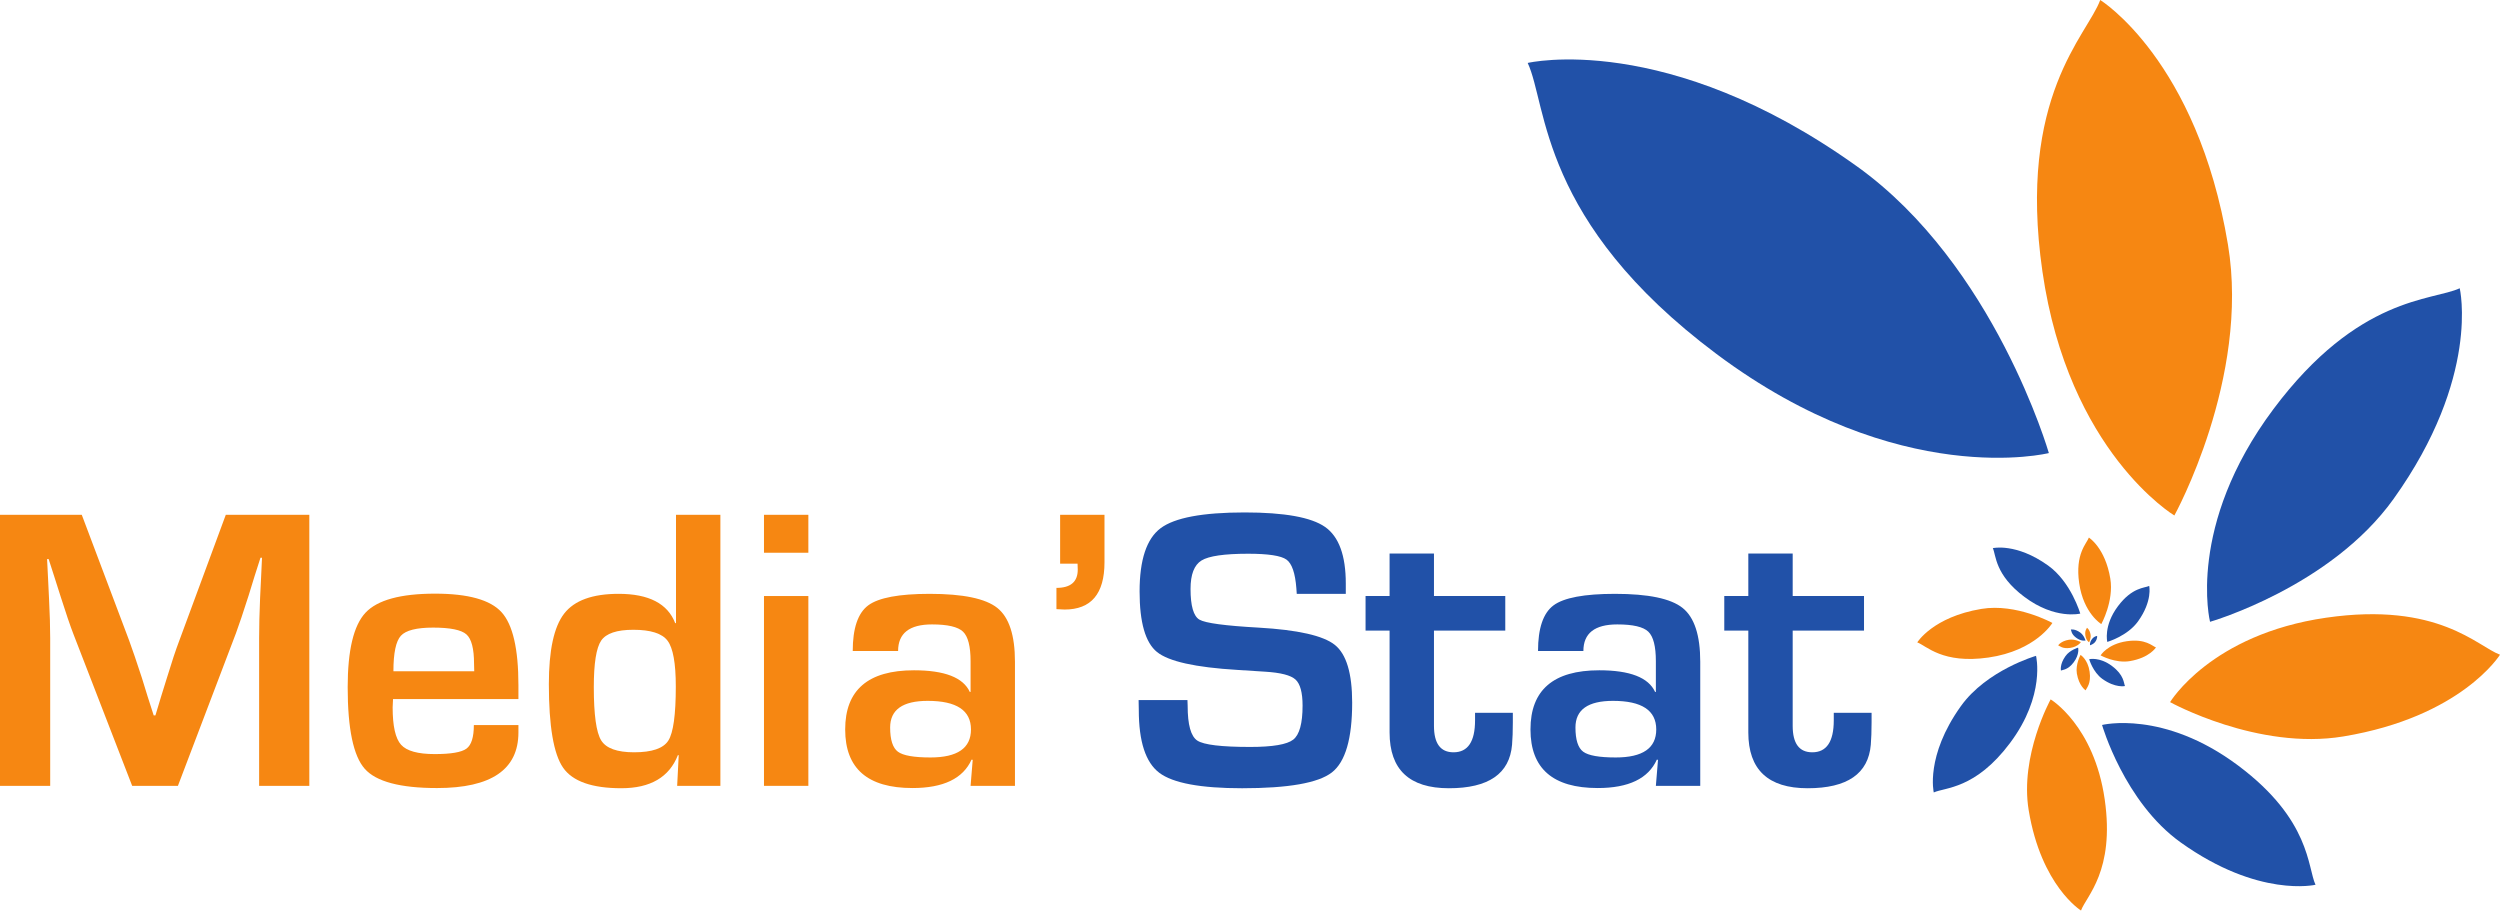 <?xml version="1.0" encoding="UTF-8" standalone="no"?>
<svg
   xmlns:dc="http://purl.org/dc/elements/1.1/"
   xmlns:cc="http://creativecommons.org/ns#"
   xmlns:rdf="http://www.w3.org/1999/02/22-rdf-syntax-ns#"
   xmlns:svg="http://www.w3.org/2000/svg"
   xmlns="http://www.w3.org/2000/svg"
   viewBox="0 0 374.21 136.292"
   height="136.292"
   width="374.21"
   xml:space="preserve"
   version="1.1"
   id="msg-svg-logo"><path
       d="m 46.301,77.059 0,40.57 -7.514,0 0,-22.111 c 0,-1.764 0.049,-3.766 0.145,-6.006 l 0.146,-3.029 0.141,-3.002 -0.229,0 -0.902,2.823 -0.869,2.823 c -0.811,2.537 -1.439,4.409 -1.887,5.618 l -8.701,22.884 -6.846,0 -8.789,-22.705 c -0.484,-1.25 -1.123,-3.122 -1.916,-5.619 l -0.898,-2.822 -0.899,-2.796 -0.234,0 0.147,2.944 0.144,2.971 c 0.117,2.299 0.174,4.27 0.174,5.916 l 0,22.111 -7.514,0 0,-40.57 12.242,0 7.079,18.786 c 0.482,1.307 1.121,3.181 1.916,5.616 l 0.871,2.824 0.898,2.794 0.26,0 0.842,-2.794 0.869,-2.794 c 0.717,-2.358 1.336,-4.219 1.857,-5.586 l 6.963,-18.846 12.504,0 z"
       style="fill:#f68712;fill-opacity:1;fill-rule:nonzero;stroke:none"
       id="path132" /><path
       d="m 70.986,100.481 -0.029,-1.13 c 0,-2.259 -0.381,-3.724 -1.146,-4.398 -0.764,-0.673 -2.422,-1.011 -4.975,-1.011 -2.475,0 -4.086,0.407 -4.828,1.218 -0.746,0.814 -1.119,2.586 -1.119,5.321 z m -0.058,8.054 6.672,0 0,1.1 c 0,5.549 -4.061,8.323 -12.182,8.323 -5.514,0 -9.121,-0.962 -10.822,-2.883 -1.701,-1.922 -2.553,-5.995 -2.553,-12.216 0,-5.529 0.889,-9.244 2.668,-11.147 1.781,-1.901 5.252,-2.852 10.416,-2.852 4.949,0 8.268,0.926 9.949,2.779 1.682,1.852 2.524,5.494 2.524,10.923 l 0,2.08 -18.77,0 c -0.037,0.635 -0.057,1.052 -0.057,1.249 0,2.793 0.42,4.656 1.262,5.587 0.84,0.932 2.518,1.396 5.033,1.396 2.438,0 4.024,-0.271 4.756,-0.816 0.737,-0.544 1.104,-1.718 1.104,-3.523"
       style="fill:#f68712;fill-opacity:1;fill-rule:nonzero;stroke:none"
       id="path134" /><path
       d="m 94.803,94.268 c -2.477,0 -4.082,0.54 -4.816,1.619 -0.737,1.081 -1.104,3.403 -1.104,6.971 0,4.122 0.367,6.776 1.104,7.965 0.734,1.189 2.38,1.784 4.933,1.784 2.668,0 4.373,-0.584 5.119,-1.754 0.744,-1.169 1.118,-3.864 1.118,-8.086 0,-3.486 -0.411,-5.773 -1.235,-6.863 -0.818,-1.091 -2.527,-1.636 -5.119,-1.636 m 13.026,-17.21 0,40.571 -6.469,0 0.232,-4.577 -0.117,-0.029 c -1.295,3.308 -4.119,4.963 -8.471,4.963 -4.39,0 -7.297,-1.026 -8.719,-3.076 -1.418,-2.051 -2.13,-6.216 -2.13,-12.498 0,-5.073 0.763,-8.594 2.293,-10.567 1.527,-1.971 4.242,-2.957 8.15,-2.957 4.525,0 7.35,1.467 8.473,4.399 l 0.115,-0.03 0,-16.199 6.643,0 z"
       style="fill:#f68712;fill-opacity:1;fill-rule:nonzero;stroke:none"
       id="path136" /><path
       d="m 120.998,117.629 -6.642,0 0,-28.413 6.642,0 0,28.413 z m 0,-34.893 -6.642,0 0,-5.678 6.642,0 0,5.678 z"
       style="fill:#f68712;fill-opacity:1;fill-rule:nonzero;stroke:none"
       id="path138" /><path
       d="m 138.868,104.908 c -3.753,0 -5.628,1.328 -5.628,3.984 0,1.842 0.387,3.051 1.16,3.625 0.772,0.576 2.397,0.863 4.874,0.863 4.043,0 6.065,-1.397 6.065,-4.191 0,-2.853 -2.158,-4.281 -6.471,-4.281 m -4.438,-7.459 -6.79,0 c 0,-3.408 0.774,-5.686 2.321,-6.837 1.549,-1.147 4.615,-1.723 9.198,-1.723 4.99,0 8.363,0.703 10.125,2.111 1.758,1.406 2.639,4.092 2.639,8.054 l 0,18.576 -6.643,0 0.318,-3.894 -0.173,-0.029 c -1.276,2.833 -4.225,4.25 -8.849,4.25 -6.711,0 -10.066,-2.922 -10.066,-8.768 0,-5.904 3.433,-8.857 10.298,-8.857 4.583,0 7.369,1.081 8.355,3.24 l 0.117,0 0,-4.607 c 0,-2.22 -0.377,-3.692 -1.131,-4.414 -0.754,-0.723 -2.302,-1.085 -4.642,-1.085 -3.386,0 -5.077,1.327 -5.077,3.983"
       style="fill:#f68712;fill-opacity:1;fill-rule:nonzero;stroke:none"
       id="path140" /><path
       d="m 165.325,77.059 0,7.105 c 0,4.715 -1.992,7.075 -5.977,7.075 -0.211,0 -0.617,-0.022 -1.216,-0.061 l 0,-3.18 c 2.125,0 3.191,-0.912 3.191,-2.736 l -0.029,-0.89 -2.61,0 0,-7.313 6.641,0 z"
       style="fill:#f68712;fill-opacity:1;fill-rule:nonzero;stroke:none"
       id="path142" /><path
       d="m 201.443,88.89 -7.34,0 c -0.039,-0.377 -0.058,-0.654 -0.058,-0.832 -0.174,-2.278 -0.666,-3.712 -1.481,-4.296 -0.81,-0.584 -2.725,-0.877 -5.744,-0.877 -3.557,0 -5.881,0.338 -6.975,1.012 -1.093,0.673 -1.64,2.091 -1.64,4.25 0,2.556 0.447,4.091 1.336,4.605 0.89,0.517 3.83,0.912 8.818,1.19 5.898,0.338 9.711,1.199 11.443,2.586 1.733,1.387 2.596,4.269 2.596,8.648 0,5.391 -1.014,8.872 -3.045,10.449 -2.031,1.575 -6.508,2.362 -13.431,2.362 -6.227,0 -10.362,-0.773 -12.401,-2.318 -2.041,-1.546 -3.062,-4.676 -3.062,-9.392 l -0.028,-1.488 7.311,0 0.031,0.864 c 0,2.834 0.481,4.566 1.447,5.201 0.969,0.635 3.608,0.951 7.92,0.951 3.365,0 5.512,-0.366 6.442,-1.1 0.927,-0.732 1.392,-2.426 1.392,-5.083 0,-1.961 -0.353,-3.263 -1.06,-3.908 -0.705,-0.644 -2.231,-1.035 -4.569,-1.175 l -4.148,-0.266 c -6.266,-0.376 -10.268,-1.269 -12.01,-2.676 -1.742,-1.406 -2.609,-4.428 -2.609,-9.064 0,-4.736 1.045,-7.892 3.144,-9.467 2.1,-1.575 6.293,-2.363 12.576,-2.363 5.957,0 9.971,0.724 12.04,2.17 2.07,1.447 3.105,4.271 3.105,8.471 l 0,1.546 z"
       style="fill:#2151a8;fill-opacity:1;fill-rule:nonzero;stroke:none"
       id="path144" /><path
       d="m 225.316,89.216 0,5.171 -10.674,0 0,14.267 c 0,2.637 0.977,3.954 2.928,3.954 2.146,0 3.221,-1.595 3.221,-4.787 l 0,-1.127 5.656,0 0,1.425 c 0,1.308 -0.039,2.427 -0.117,3.358 -0.368,4.34 -3.518,6.51 -9.455,6.51 -5.918,0 -8.877,-2.784 -8.877,-8.352 l 0,-15.248 -3.596,0 0,-5.171 3.596,0 0,-6.358 6.644,0 0,6.358 10.674,0 z"
       style="fill:#2151a8;fill-opacity:1;fill-rule:nonzero;stroke:none"
       id="path146" /><path
       d="m 241.445,104.908 c -3.752,0 -5.625,1.328 -5.625,3.984 0,1.842 0.385,3.051 1.158,3.625 0.776,0.576 2.399,0.863 4.873,0.863 4.043,0 6.063,-1.397 6.063,-4.191 0,-2.853 -2.156,-4.281 -6.469,-4.281 m -4.438,-7.459 -6.789,0 c 0,-3.408 0.774,-5.686 2.323,-6.837 1.547,-1.147 4.613,-1.723 9.195,-1.723 4.99,0 8.363,0.703 10.123,2.111 1.762,1.406 2.641,4.092 2.641,8.054 l 0,18.576 -6.643,0 0.32,-3.894 -0.175,-0.029 c -1.276,2.833 -4.225,4.25 -8.848,4.25 -6.711,0 -10.066,-2.922 -10.066,-8.768 0,-5.904 3.433,-8.857 10.298,-8.857 4.584,0 7.37,1.081 8.356,3.24 l 0.115,0 0,-4.607 c 0,-2.22 -0.377,-3.692 -1.131,-4.414 -0.754,-0.723 -2.302,-1.085 -4.642,-1.085 -3.385,0 -5.077,1.327 -5.077,3.983"
       style="fill:#2151a8;fill-opacity:1;fill-rule:nonzero;stroke:none"
       id="path148" /><path
       d="m 279.013,89.216 0,5.171 -10.676,0 0,14.267 c 0,2.637 0.977,3.954 2.932,3.954 2.144,0 3.217,-1.595 3.217,-4.787 l 0,-1.127 5.66,0 0,1.425 c 0,1.308 -0.043,2.427 -0.117,3.358 -0.368,4.34 -3.522,6.51 -9.457,6.51 -5.918,0 -8.877,-2.784 -8.877,-8.352 l 0,-15.248 -3.598,0 0,-5.171 3.598,0 0,-6.358 6.642,0 0,6.358 10.676,0 z"
       style="fill:#2151a8;fill-opacity:1;fill-rule:nonzero;stroke:none"
       id="path150" /><path
       d="m 312.847,96.59 c 0,0 -0.102,-0.406 0.27,-0.898 0.357,-0.479 0.668,-0.456 0.783,-0.508 0,0 0.09,0.374 -0.276,0.886 -0.267,0.372 -0.777,0.52 -0.777,0.52"
       style="fill:#2151a8;fill-opacity:1;fill-rule:nonzero;stroke:none"
       id="path152" >
<animate attributeType="CSS" attributeName="opacity" from="1" to="0" dur="1.2s" repeatCount="indefinite" begin="0s"/></path><path
       d="m 312.699,96.141 c 0,0 -0.445,-0.266 -0.555,-1.029 -0.105,-0.738 0.192,-0.996 0.244,-1.142 0,0 0.409,0.249 0.536,1.03 0.097,0.563 -0.225,1.141 -0.225,1.141"
       style="fill:#f68712;fill-opacity:1;fill-rule:nonzero;stroke:none"
       id="path154" >
<animate attributeType="CSS" attributeName="opacity" from="1" to="0" dur="1.2s" repeatCount="indefinite" begin="0.1s"/></path><path
       d="m 312.171,95.876 c 0,0 -0.631,0.159 -1.402,-0.415 -0.748,-0.56 -0.709,-1.049 -0.795,-1.229 0,0 0.584,-0.135 1.388,0.438 0.579,0.414 0.809,1.206 0.809,1.206"
       style="fill:#2151a8;fill-opacity:1;fill-rule:nonzero;stroke:none"
       id="path156" >
<animate attributeType="CSS" attributeName="opacity" from="1" to="0" dur="1.2s" repeatCount="indefinite" begin="0.2s"/></path><path
       d="m 311.47,96.112 c 0,0 -0.418,0.697 -1.605,0.87 -1.157,0.166 -1.557,-0.299 -1.788,-0.382 0,0 0.395,-0.639 1.612,-0.841 0.879,-0.145 1.781,0.353 1.781,0.353"
       style="fill:#f68712;fill-opacity:1;fill-rule:nonzero;stroke:none"
       id="path158" >
<animate attributeType="CSS" attributeName="opacity" from="1" to="0" dur="1.2s" repeatCount="indefinite" begin="0.3s"/></path><path
       d="m 311.062,96.939 c 0,0 0.244,0.985 -0.654,2.186 -0.875,1.169 -1.637,1.114 -1.916,1.244 0,0 -0.217,-0.914 0.681,-2.168 0.647,-0.908 1.889,-1.262 1.889,-1.262"
       style="fill:#2151a8;fill-opacity:1;fill-rule:nonzero;stroke:none"
       id="path160" >
<animate attributeType="CSS" attributeName="opacity" from="1" to="0" dur="1.2s" repeatCount="indefinite" begin="0.4s"/></path><path
       d="m 311.425,98.03 c 0,0 1.09,0.655 1.357,2.511 0.262,1.806 -0.461,2.431 -0.591,2.793 0,0 -1,-0.616 -1.319,-2.516 -0.226,-1.375 0.553,-2.788 0.553,-2.788"
       style="fill:#f68712;fill-opacity:1;fill-rule:nonzero;stroke:none"
       id="path162" >
<animate attributeType="CSS" attributeName="opacity" from="1" to="0" dur="1.2s" repeatCount="indefinite" begin="0.5s"/></path><path
       d="m 312.718,98.674 c 0,0 1.537,-0.387 3.416,1.019 1.826,1.364 1.742,2.557 1.941,2.995 0,0 -1.425,0.338 -3.384,-1.065 -1.416,-1.011 -1.973,-2.949 -1.973,-2.949"
       style="fill:#2151a8;fill-opacity:1;fill-rule:nonzero;stroke:none"
       id="path164" >
<animate attributeType="CSS" attributeName="opacity" from="1" to="0" dur="1.2s" repeatCount="indefinite" begin="0.6s"/></path><path
       d="m 314.427,98.101 c 0,0 1.018,-1.701 3.924,-2.122 2.816,-0.405 3.797,0.725 4.361,0.931 0,0 -0.965,1.56 -3.931,2.052 -2.151,0.357 -4.354,-0.861 -4.354,-0.861"
       style="fill:#f68712;fill-opacity:1;fill-rule:nonzero;stroke:none"
       id="path166" >
<animate attributeType="CSS" attributeName="opacity" from="1" to="0" dur="1.2s" repeatCount="indefinite" begin="0.7s"/></path><path
       d="m 315.429,96.084 c 0,0 -0.604,-2.406 1.594,-5.344 2.133,-2.847 3.996,-2.715 4.677,-3.035 0,0 0.528,2.233 -1.664,5.294 -1.584,2.214 -4.607,3.085 -4.607,3.085"
       style="fill:#2151a8;fill-opacity:1;fill-rule:nonzero;stroke:none"
       id="path168" >
<animate attributeType="CSS" attributeName="opacity" from="1" to="0" dur="1.2s" repeatCount="indefinite" begin="0.8s"/></path><path
       d="m 314.532,93.416 c 0,0 -2.66,-1.594 -3.313,-6.131 -0.634,-4.404 1.131,-5.935 1.452,-6.818 0,0 2.439,1.504 3.209,6.146 0.556,3.356 -1.348,6.803 -1.348,6.803"
       style="fill:#f68712;fill-opacity:1;fill-rule:nonzero;stroke:none"
       id="path170" >
<animate attributeType="CSS" attributeName="opacity" from="1" to="0" dur="1.2s" repeatCount="indefinite" begin="0.9s"/></path><path
       d="m 311.382,91.846 c 0,0 -3.762,0.943 -8.346,-2.488 -4.455,-3.333 -4.244,-6.246 -4.742,-7.309 0,0 3.483,-0.824 8.268,2.596 3.457,2.474 4.82,7.201 4.82,7.201"
       style="fill:#2151a8;fill-opacity:1;fill-rule:nonzero;stroke:none"
       id="path172" >
<animate attributeType="CSS" attributeName="opacity" from="1" to="0" dur="1.2s" repeatCount="indefinite" begin="1.0s"/></path><path
       d="m 307.21,93.246 c 0,0 -2.488,4.158 -9.58,5.178 -6.879,0.99 -9.27,-1.768 -10.647,-2.269 0,0 2.35,-3.81 9.602,-5.012 5.24,-0.872 10.625,2.103 10.625,2.103"
       style="fill:#f68712;fill-opacity:1;fill-rule:nonzero;stroke:none"
       id="path174" >
<animate attributeType="CSS" attributeName="opacity" from="1" to="0" dur="1.2s" repeatCount="indefinite" begin="1.1s"/></path><path
       d="m 304.761,98.17 c 0,0 1.475,5.875 -3.889,13.043 -5.205,6.959 -9.759,6.631 -11.418,7.406 0,0 -1.291,-5.443 4.055,-12.916 3.865,-5.404 11.252,-7.533 11.252,-7.533"
       style="fill:#2151a8;fill-opacity:1;fill-rule:nonzero;stroke:none"
       id="path176" >
<animate attributeType="CSS" attributeName="opacity" from="1" to="0" dur="1.2s" repeatCount="indefinite" begin="1.2s"/></path><path
       d="m 306.949,104.687 c 0,0 6.494,3.89 8.092,14.967 1.547,10.749 -2.768,14.486 -3.549,16.638 0,0 -5.951,-3.671 -7.828,-15.003 -1.361,-8.192 3.285,-16.602 3.285,-16.602"
       style="fill:#f68712;fill-opacity:1;fill-rule:nonzero;stroke:none"
       id="path178" >
<animate attributeType="CSS" attributeName="opacity" from="1" to="0" dur="1.2s" repeatCount="indefinite" begin="1.3s"/></path><path
       d="m 314.644,108.516 c 0,0 9.176,-2.301 20.377,6.077 10.871,8.132 10.363,15.25 11.574,17.842 0,0 -8.508,2.015 -20.183,-6.339 -8.444,-6.037 -11.768,-17.58 -11.768,-17.58"
       style="fill:#2151a8;fill-opacity:1;fill-rule:nonzero;stroke:none"
       id="path180" >
<animate attributeType="CSS" attributeName="opacity" from="1" to="0" dur="1.2s" repeatCount="indefinite" begin="1.4s"/></path><path
       d="m 324.827,105.098 c 0,0 6.076,-10.146 23.385,-12.641 16.795,-2.421 22.633,4.319 25.998,5.541 0,0 -5.738,9.301 -23.444,12.236 -12.8,2.124 -25.939,-5.136 -25.939,-5.136"
       style="fill:#f68712;fill-opacity:1;fill-rule:nonzero;stroke:none"
       id="path182" >
<animate attributeType="CSS" attributeName="opacity" from="1" to="0" dur="1.2s" repeatCount="indefinite" begin="1.5s"/></path><path
       d="m 330.808,93.075 c 0,0 -3.598,-14.34 9.494,-31.845 12.707,-16.982 23.828,-16.185 27.879,-18.082 0,0 3.148,13.294 -9.906,31.538 -9.436,13.191 -27.467,18.389 -27.467,18.389"
       style="fill:#2151a8;fill-opacity:1;fill-rule:nonzero;stroke:none"
       id="path184" >
<animate attributeType="CSS" attributeName="opacity" from="1" to="0" dur="1.2s" repeatCount="indefinite" begin="1.6s"/></path><path
       d="m 325.466,77.162 c 0,0 -15.852,-9.496 -19.75,-36.537 -3.783,-26.244 6.748,-35.369 8.654,-40.625 0,0 14.532,8.969 19.121,36.627 3.321,20.004 -8.025,40.535 -8.025,40.535"
       style="fill:#f68712;fill-opacity:1;fill-rule:nonzero;stroke:none"
       id="path186" >
<animate attributeType="CSS" attributeName="opacity" from="1" to="0" dur="1.2s" repeatCount="indefinite" begin="1.7s"/></path><path
       d="m 306.681,67.817 c 0,0 -22.406,5.622 -49.754,-14.838 -26.541,-19.851 -25.295,-37.225 -28.256,-43.558 0,0 20.772,-4.917 49.28,15.477 20.607,14.745 28.73,42.919 28.73,42.919"
       style="fill:#2151a8;fill-opacity:1;fill-rule:nonzero;stroke:none"
       id="path188" >
<animate attributeType="CSS" attributeName="opacity" from="1" to="0" dur="1.2s" repeatCount="indefinite" begin="1.8s"/></path></svg>
